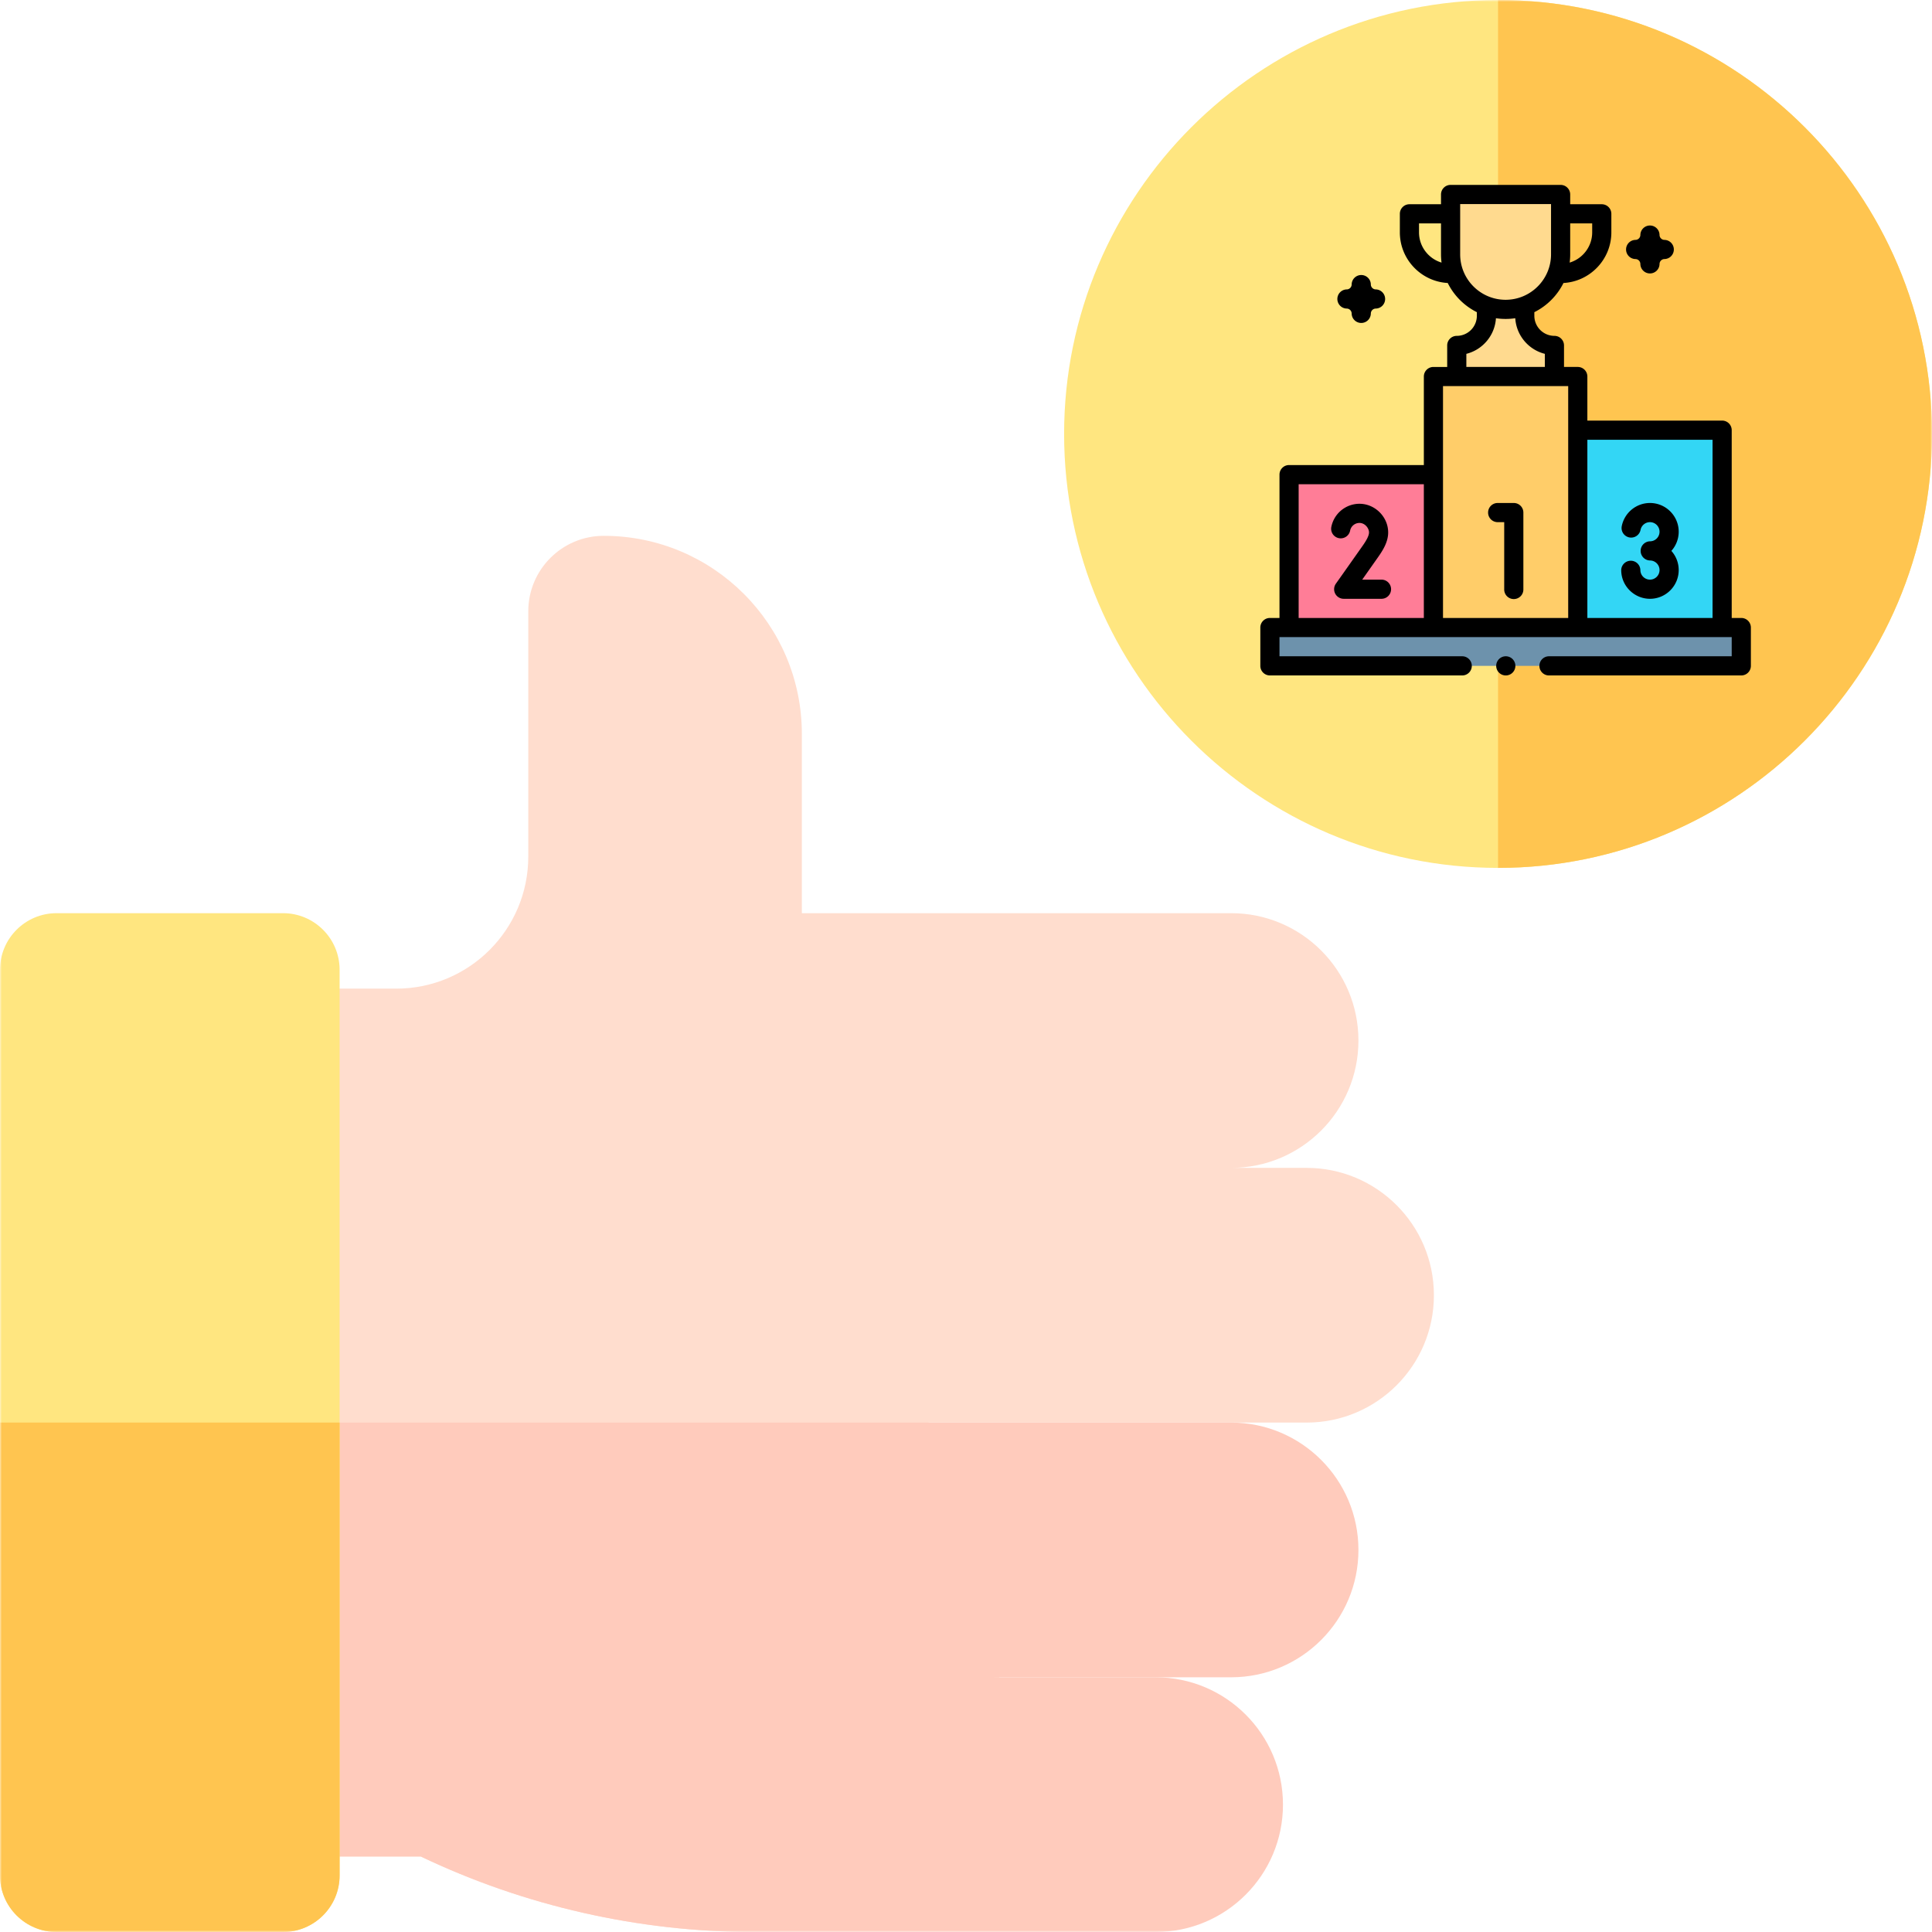 <svg xmlns="http://www.w3.org/2000/svg" width="512" height="512" fill="none" viewBox="0 0 512 512"><g clip-path="url(#a)"><mask id="b" width="512" height="512" x="0" y="0" maskUnits="userSpaceOnUse" style="mask-type:luminance"><path fill="#fff" d="M0 0h512v512H0V0Z"/></mask><g mask="url(#b)"><path fill="#FFDDCE" d="M212.5 255.454V194.5c0-28.995-23.505-52.5-52.5-52.5-11.046 0-20 8.954-20 20v65c0 19.33-15.67 35-35 35H75v230h36.532c27.408 13.094 57.819 20 88.189 20h83.726L212.5 255.454Z"/><path fill="#FFCBBC" d="M75 377v115h36.532c27.408 13.094 57.819 20 88.189 20h83.726l-39.965-135H75Z"/><path fill="#FFCBBC" d="m258.543 444.5-11.25 67.5h58.957c18.64 0 33.75-15.11 33.75-33.75s-15.11-33.75-33.75-33.75h-47.707Z"/><path fill="#FFDDCE" d="M178.787 242 206 309.5h120.25c18.64 0 33.75-15.11 33.75-33.75S344.89 242 326.25 242H178.787ZM210 309.5V377h136.25c18.64 0 33.75-15.11 33.75-33.75s-15.11-33.75-33.75-33.75H210Z"/><path fill="#FFCBBC" d="M210 377v67.5h116.25c18.64 0 33.75-15.11 33.75-33.75S344.89 377 326.25 377H210Z"/><path fill="#FFE680" d="M75 242H15c-8.284 0-15 6.716-15 15v240c0 8.284 6.716 15 15 15h60c8.284 0 15-6.716 15-15V257c0-8.284-6.716-15-15-15Z"/><path fill="#FFC550" d="M0 377v120c0 8.284 6.716 15 15 15h60c8.284 0 15-6.716 15-15V377H0Z"/><path fill="#FFE680" d="M397 0c-63.411 0-115 51.589-115 115s51.589 115 115 115 115-51.589 115-115S460.411 0 397 0Z"/><path fill="#FFC550" d="M512 115C512 51.589 460.411 0 397 0v230c63.411 0 115-51.589 115-115Z"/></g><g clip-path="url(#c)"><path fill="#6D92AC" d="M336.539 166.305h124.922v10.156H336.539v-10.156Z"/><path fill="#FF7D97" d="M341.617 125.68h38.255v40.625h-38.255V125.68Z"/><path fill="#FFCD69" d="M379.873 99.785h38.255v66.52h-38.255v-66.52Z"/><path fill="#33D6F5" d="M418.127 114h38.255v52.305h-38.255V114Z"/><path fill="#FFDA8F" d="M404.078 83.685V77.42h-10.156v6.266a7.862 7.862 0 0 1-7.861 7.862v8.238h25.879v-8.238a7.862 7.862 0 0 1-7.862-7.862Z"/><path fill="#FFDA8F" d="M399.001 81.984c-8.052 0-14.579-6.527-14.579-14.579V51.54h29.158v15.866c0 8.052-6.527 14.58-14.579 14.58Z"/><path fill="#000" d="M461.461 163.766h-2.539V114a2.54 2.54 0 0 0-2.539-2.539h-35.716V99.785a2.54 2.54 0 0 0-2.539-2.54h-3.649v-5.698a2.54 2.54 0 0 0-2.539-2.54 5.329 5.329 0 0 1-5.323-5.322v-.956a17.23 17.23 0 0 0 7.72-7.733c7.063-.395 12.688-6.264 12.688-13.423v-4.907a2.54 2.54 0 0 0-2.539-2.539h-8.368V51.54A2.54 2.54 0 0 0 413.579 49h-29.158a2.54 2.54 0 0 0-2.539 2.54v2.587h-8.368a2.54 2.54 0 0 0-2.539 2.54v4.905c0 7.16 5.625 13.029 12.688 13.424a17.228 17.228 0 0 0 7.72 7.733v.956a5.329 5.329 0 0 1-5.323 5.322 2.54 2.54 0 0 0-2.539 2.54v5.699h-3.648a2.54 2.54 0 0 0-2.539 2.539v23.459h-35.717a2.54 2.54 0 0 0-2.539 2.539v37.983h-2.539a2.54 2.54 0 0 0-2.539 2.539v10.156a2.54 2.54 0 0 0 2.539 2.539h51.035a2.54 2.54 0 0 0 0-5.078h-48.496v-5.078h119.844v5.078h-48.496a2.54 2.54 0 0 0 0 5.078h51.035a2.54 2.54 0 0 0 2.539-2.539v-10.156a2.54 2.54 0 0 0-2.539-2.539Zm-7.617-47.227v47.227h-33.177v-47.227h33.177Zm-31.897-57.334v2.367c0 3.782-2.523 6.984-5.973 8.017.092-.716.144-1.444.144-2.184v-8.2h5.829Zm-45.894 2.368v-2.367h5.829v8.2c0 .74.052 1.468.144 2.183-3.45-1.032-5.973-4.235-5.973-8.016Zm10.907 5.832V54.078h24.08v13.327c0 6.639-5.401 12.04-12.04 12.04-6.639 0-12.04-5.401-12.04-12.04Zm1.639 26.367c4.311-1.085 7.558-4.868 7.84-9.44a17.187 17.187 0 0 0 5.122 0c.282 4.572 3.529 8.355 7.84 9.44v3.474h-20.802v-3.474Zm-44.443 34.55h33.177v35.444h-33.177v-35.444Zm38.256 35.444v-61.442h33.176v61.442h-33.176Z"/><path fill="#000" d="M401.17 133.297h-4.342a2.54 2.54 0 0 0 0 5.078h1.803v17.773a2.54 2.54 0 1 0 5.078 0v-20.312a2.54 2.54 0 0 0-2.539-2.539ZM366.181 153.61h-5.178l4.212-5.976c1.385-1.965 2.666-4.116 2.666-6.525 0-4.122-3.482-7.604-7.604-7.604a7.617 7.617 0 0 0-7.461 6.132 2.538 2.538 0 1 0 4.983.979 2.527 2.527 0 0 1 2.478-2.033c1.423 0 2.526 1.358 2.526 2.526 0 1.003-.929 2.451-1.739 3.6-6.254 8.879-6.998 9.912-7.026 9.95a2.54 2.54 0 0 0 2.056 4.029h10.087a2.54 2.54 0 0 0 0-5.078ZM431.784 142.421a2.539 2.539 0 0 0 2.981-2.002 2.54 2.54 0 0 1 2.491-2.044c1.4 0 2.539 1.139 2.539 2.539 0 1.4-1.139 2.539-2.539 2.539a2.54 2.54 0 0 0 0 5.078c1.4 0 2.539 1.139 2.539 2.539 0 1.4-1.139 2.539-2.539 2.539a2.547 2.547 0 0 1-2.515-2.18 2.673 2.673 0 0 1-.024-.359 2.54 2.54 0 0 0-5.078 0c0 .354.024.71.073 1.06.522 3.738 3.765 6.558 7.544 6.558 4.2 0 7.617-3.418 7.617-7.618a7.586 7.586 0 0 0-1.946-5.078 7.584 7.584 0 0 0 1.946-5.078c0-4.2-3.417-7.617-7.617-7.617a7.63 7.63 0 0 0-7.474 6.143 2.538 2.538 0 0 0 2.002 2.981ZM433.393 68.652c.729 0 1.322.593 1.322 1.323a2.54 2.54 0 0 0 5.079 0c0-.73.593-1.323 1.322-1.323a2.54 2.54 0 0 0 0-5.078 1.324 1.324 0 0 1-1.322-1.323 2.54 2.54 0 0 0-5.079 0c0 .73-.593 1.323-1.322 1.323a2.54 2.54 0 0 0 0 5.078ZM356.883 81.774c.729 0 1.322.593 1.322 1.323a2.54 2.54 0 0 0 5.079 0c0-.73.593-1.323 1.322-1.323a2.54 2.54 0 0 0 0-5.078 1.324 1.324 0 0 1-1.322-1.323 2.54 2.54 0 0 0-5.079 0c0 .73-.593 1.323-1.322 1.323a2.54 2.54 0 0 0 0 5.078ZM399 179a2.54 2.54 0 1 0 0-5.079 2.54 2.54 0 0 0 0 5.079Z"/></g></g><defs><clipPath id="a"><path fill="#fff" d="M0 0h512v512H0z"/></clipPath><clipPath id="c"><path fill="#fff" d="M0 0h130v130H0z" transform="translate(334 49)"/></clipPath></defs></svg>